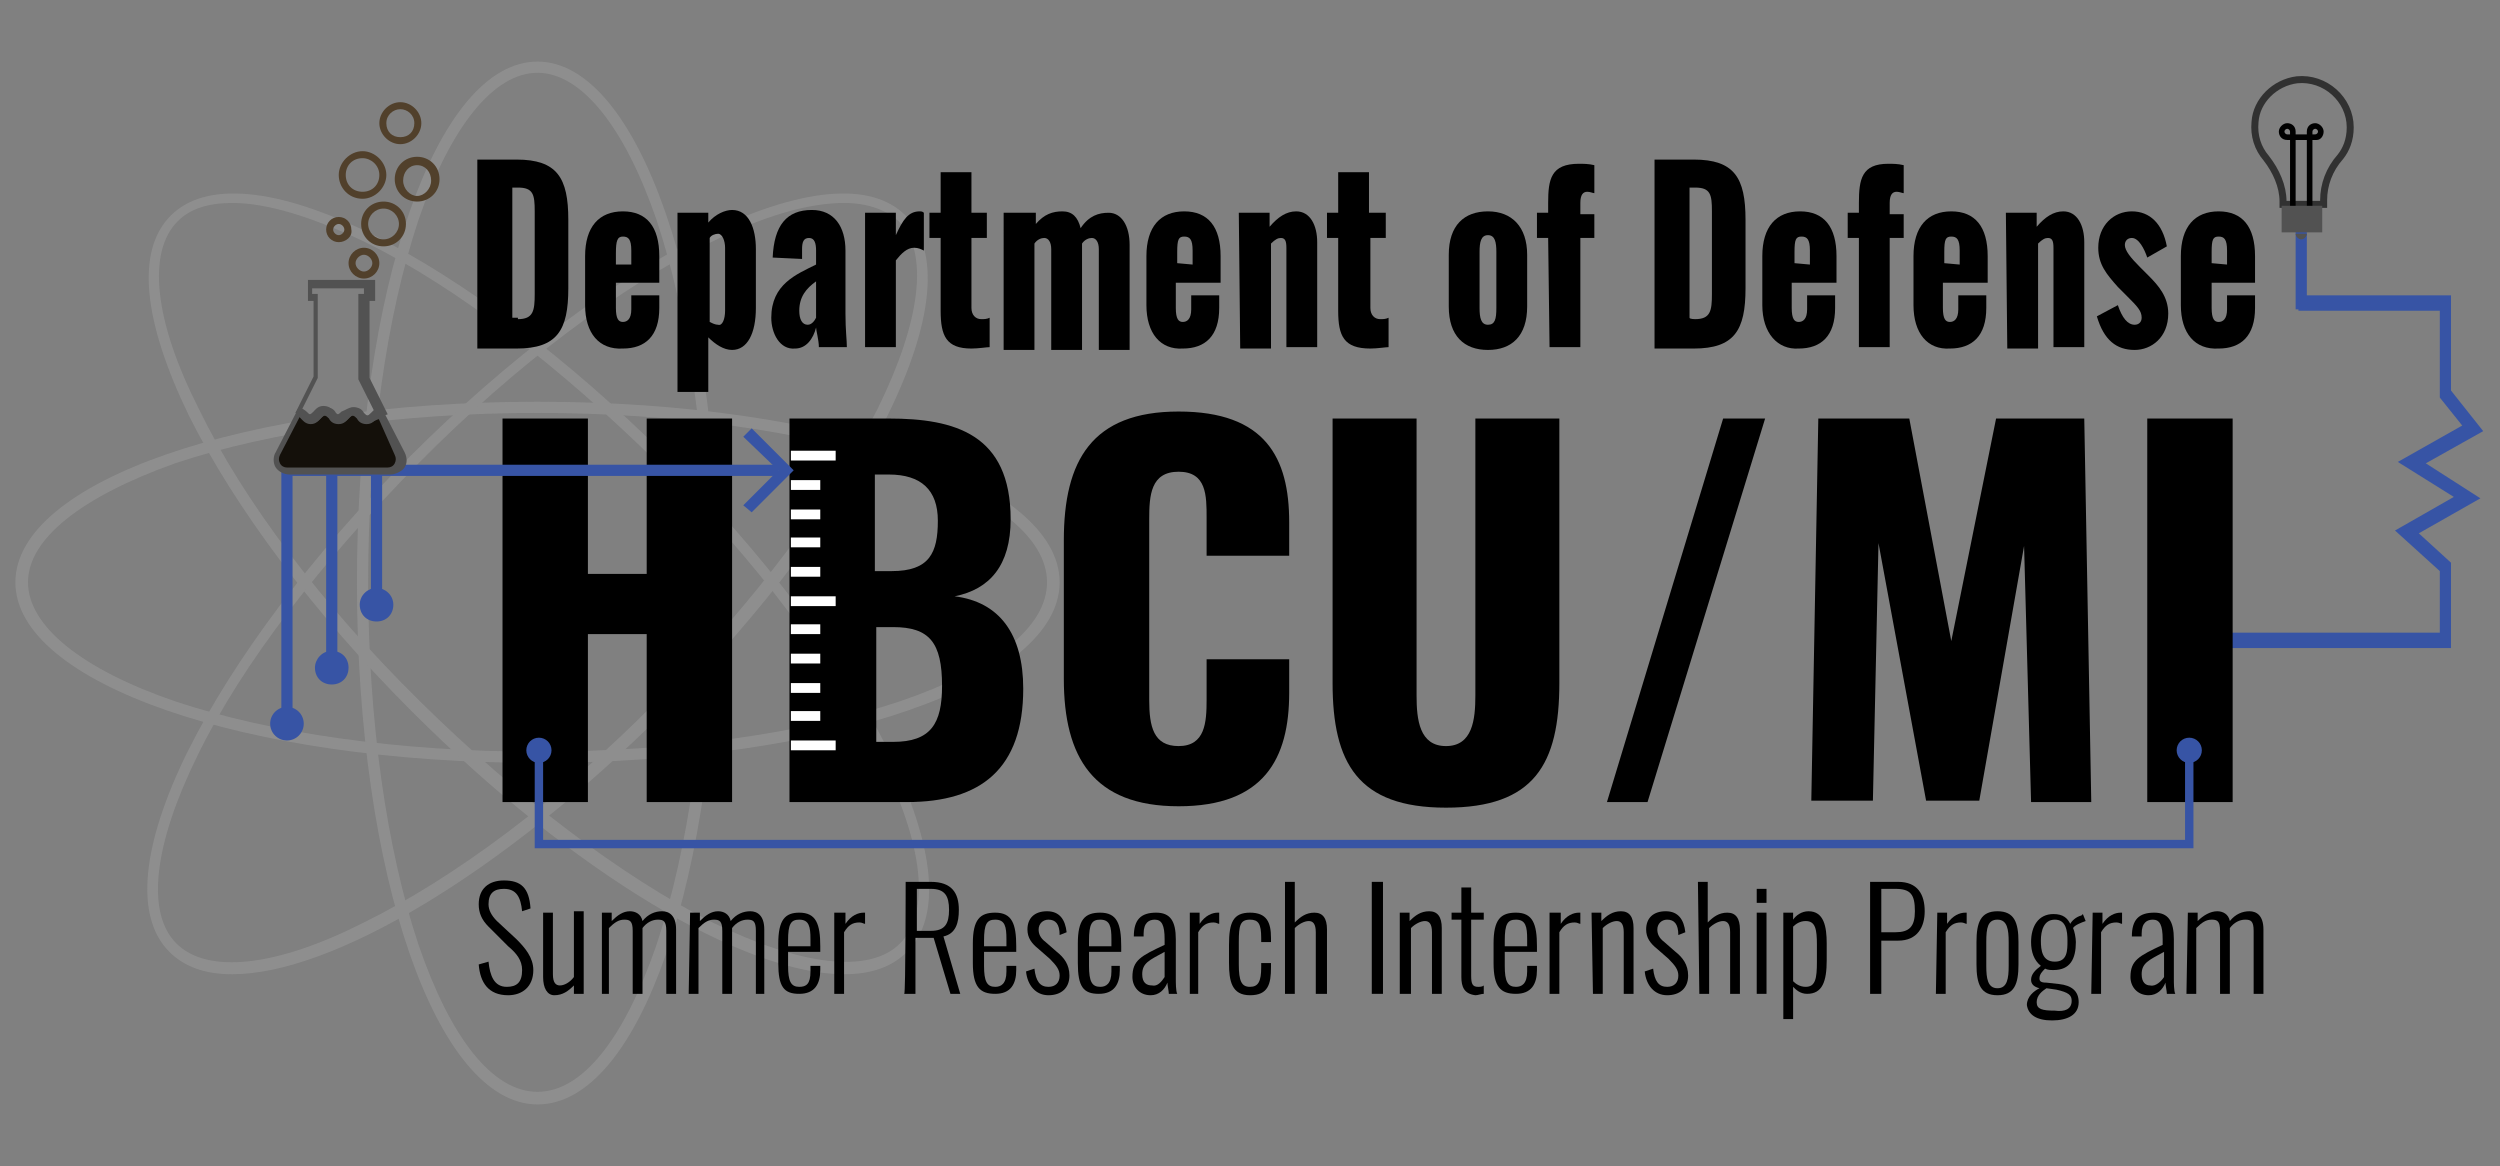 <?xml version="1.0" encoding="utf-8"?>
<!-- Generator: Adobe Illustrator 28.1.0, SVG Export Plug-In . SVG Version: 6.00 Build 0)  -->
<svg version="1.1" id="Layer_1" xmlns="http://www.w3.org/2000/svg" xmlns:xlink="http://www.w3.org/1999/xlink" x="0px" y="0px"
	 viewBox="0 0 178.6 83.3" style="enable-background:new 0 0 178.6 83.3;" xml:space="preserve">
<rect x="0" y="0" width="178.6" height="83.3" fill="#808080" stroke="none"/>
<style type="text/css">
	.st0{fill:#8E8E8E;}
	.st1{fill:#3754A5;}
	.st2{fill:none;stroke:#313131;stroke-width:0.5;stroke-miterlimit:10;}
	.st3{fill:#525252;}
	.st4{fill:#51402B;}
	.st5{fill:#FFFFFF;}
	.st6{fill:#14100A;}
</style>
<g>
	<path class="st0" d="M38.4,78.9c-7.2,0-12.9-16.4-12.9-37.3S31.2,4.4,38.4,4.4s12.9,16.4,12.9,37.3S45.7,78.9,38.4,78.9L38.4,78.9z
		 M38.4,5.2c-3.1,0-6.2,3.8-8.5,10.5c-2.3,6.9-3.6,16.1-3.6,25.9s1.3,19,3.6,25.9c2.3,6.7,5.3,10.5,8.5,10.5s6.2-3.8,8.5-10.5
		c2.3-6.9,3.6-16.1,3.6-25.9s-1.3-19-3.6-25.9C44.6,9,41.5,5.2,38.4,5.2z"/>
	<path class="st0" d="M38.4,54.5c-20.9,0-37.3-5.7-37.3-12.9s16.4-12.9,37.3-12.9s37.3,5.7,37.3,12.9S59.3,54.5,38.4,54.5z
		 M38.4,29.5c-9.8,0-19,1.3-25.9,3.6C5.8,35.5,2,38.5,2,41.6s3.8,6.2,10.5,8.5c6.9,2.3,16.1,3.6,25.9,3.6s19-1.3,25.9-3.6
		c6.7-2.3,10.5-5.3,10.5-8.5s-3.8-6.2-10.5-8.5C57.5,30.8,48.2,29.5,38.4,29.5z"/>
	<path class="st0" d="M60.3,69.6c-7.1,0-19.3-7.2-30.9-18.8c-7-7-12.6-14.5-15.9-21.1c-3.3-6.8-3.8-11.8-1.3-14.3s7.6-2,14.3,1.3
		c6.6,3.3,14.1,8.9,21.1,15.9S60.2,47,63.5,53.7c3.3,6.8,3.8,11.8,1.3,14.3C63.7,69.1,62.2,69.6,60.3,69.6z M16.6,14.5
		c-1.7,0-3,0.4-3.9,1.3c-2.2,2.2-1.7,7.1,1.5,13.4c3.2,6.6,8.8,14,15.8,20.9s14.4,12.5,20.9,15.8c6.3,3.1,11.2,3.7,13.4,1.5
		c2.2-2.2,1.7-7.1-1.5-13.4c-3.2-6.5-8.8-14-15.8-20.9S32.6,20.5,26.1,17.3C22.3,15.5,19.1,14.5,16.6,14.5z"/>
	<path class="st0" d="M16.6,69.6c-1.9,0-3.4-0.5-4.5-1.6c-2.5-2.5-2-7.6,1.3-14.3c3.3-6.6,8.9-14.1,15.9-21.1l0.3,0.3l-0.3-0.3
		c7-7,14.5-12.6,21.1-15.9c6.8-3.3,11.8-3.8,14.3-1.3s2,7.6-1.3,14.3c-3.3,6.6-8.9,14.1-15.9,21.1C35.9,62.4,23.7,69.6,16.6,69.6z
		 M60.3,14.5c-2.5,0-5.7,0.9-9.5,2.8c-6.5,3.2-14,8.8-20.9,15.8S17.3,47.4,14.1,54c-3.1,6.3-3.7,11.2-1.5,13.4
		c2.2,2.2,7.1,1.7,13.4-1.5c6.5-3.2,14-8.8,20.9-15.8s12.5-14.4,15.8-20.9c3.1-6.3,3.7-11.2,1.5-13.4C63.3,15,62,14.5,60.3,14.5z"/>
</g>
<polygon class="st1" points="175.1,21.1 164.2,21.1 164.2,22.2 174.3,22.2 174.3,28.4 175.9,30.4 171.3,33 175.3,35.5 171.1,37.9 
	174.3,40.8 174.3,45.2 158.8,45.2 157.5,46.3 175.1,46.3 175.1,40.2 172.8,38.1 177.2,35.6 173.3,33.1 177.4,30.8 175.1,27.9 "/>
<g>
	<rect x="164" y="16.3" class="st1" width="0.8" height="5.8"/>
	<g>
		<path class="st2" d="M167.9,9.1c0-2-1.8-3.6-3.8-3.4c-1.6,0.2-2.9,1.5-3,3c-0.1,1,0.2,1.9,0.8,2.6c0.7,0.9,1.2,2,1.2,3.1v0.2h2.9
			v-0.3c0-1.1,0.4-2.2,1.2-3.1C167.6,10.7,167.9,10,167.9,9.1L167.9,9.1z"/>
		<rect x="163" y="14.7" class="st3" width="2.9" height="1.9"/>
		<path class="st3" d="M164.8,16.7c0,0.2-0.2,0.4-0.4,0.4s-0.4-0.2-0.4-0.4H164.8L164.8,16.7z"/>
		<g>
			<path d="M163.8,10h-0.4c-0.4,0-0.6-0.3-0.6-0.6s0.3-0.6,0.6-0.6S164,9,164,9.4v0.4L163.8,10z M163.4,9.2c-0.1,0-0.2,0.1-0.2,0.2
				s0.1,0.2,0.2,0.2h0.2V9.4C163.6,9.3,163.5,9.2,163.4,9.2z"/>
			<path d="M165.5,10H165l-0.2-0.2V9.4c0-0.4,0.3-0.6,0.6-0.6s0.6,0.3,0.6,0.6S165.8,10,165.5,10z M165.2,9.6h0.2
				c0.1,0,0.2-0.1,0.2-0.2s-0.1-0.2-0.2-0.2s-0.2,0.1-0.2,0.2V9.6z"/>
			<polygon points="165.2,14.7 164.8,14.7 164.8,10 164,10 164,14.7 163.6,14.7 163.6,9.8 163.8,9.6 165,9.6 165.2,9.8 			"/>
		</g>
	</g>
</g>
<g>
	<path class="st4" d="M26,19.9c-0.6,0-1.1-0.5-1.1-1.1s0.5-1.1,1.1-1.1s1.1,0.5,1.1,1.1S26.6,19.9,26,19.9z M26,18.2
		c-0.3,0-0.6,0.3-0.6,0.6s0.3,0.6,0.6,0.6s0.6-0.3,0.6-0.6S26.3,18.2,26,18.2z"/>
	<path class="st4" d="M27.4,17.6c-0.9,0-1.6-0.7-1.6-1.6s0.7-1.6,1.6-1.6S29,15.1,29,16S28.3,17.6,27.4,17.6z M27.4,14.9
		c-0.6,0-1.1,0.5-1.1,1.1s0.5,1.1,1.1,1.1s1.1-0.5,1.1-1.1S28,14.9,27.4,14.9z"/>
	<path class="st4" d="M24.2,17.3c-0.5,0-0.9-0.4-0.9-0.9s0.4-0.9,0.9-0.9s0.9,0.4,0.9,0.9C25.2,16.9,24.7,17.3,24.2,17.3z M24.2,16
		c-0.2,0-0.4,0.2-0.4,0.4s0.2,0.4,0.4,0.4s0.4-0.2,0.4-0.4S24.4,16,24.2,16z"/>
	<path class="st4" d="M25.9,14.2c-1,0-1.7-0.8-1.7-1.7s0.8-1.7,1.7-1.7s1.7,0.8,1.7,1.7S26.8,14.2,25.9,14.2z M25.9,11.3
		c-0.7,0-1.2,0.5-1.2,1.2s0.5,1.2,1.2,1.2s1.2-0.5,1.2-1.2S26.5,11.3,25.9,11.3z"/>
	<path class="st4" d="M29.8,14.4c-0.9,0-1.6-0.7-1.6-1.6s0.7-1.6,1.6-1.6s1.6,0.7,1.6,1.6S30.7,14.4,29.8,14.4z M29.8,11.8
		c-0.6,0-1,0.5-1,1.1s0.5,1.1,1,1.1s1-0.5,1-1.1S30.4,11.8,29.8,11.8z"/>
	<path class="st4" d="M28.6,10.3c-0.8,0-1.5-0.7-1.5-1.5s0.7-1.5,1.5-1.5s1.5,0.7,1.5,1.5S29.4,10.3,28.6,10.3z M28.6,7.8
		c-0.5,0-1,0.4-1,1s0.4,1,1,1s1-0.4,1-1S29.1,7.8,28.6,7.8z"/>
</g>
<g>
	<path d="M34.2,68.9l0.7-0.2c0.1,1,0.4,1.8,1.3,1.8c0.7,0,1.1-0.3,1.1-1.2c0-0.7-0.4-1.2-1-1.7l-1.4-1.4c-0.5-0.5-0.7-1-0.7-1.6
		c0-1.1,0.7-1.7,1.8-1.7c1.2,0,1.8,0.5,1.9,2l-0.6,0.2c-0.1-1-0.4-1.6-1.3-1.6c-0.7,0-1.1,0.3-1.1,1.1c0,0.4,0.2,0.8,0.6,1.2
		l1.4,1.3c0.6,0.6,1.2,1.3,1.2,2.2c0,1.2-0.8,1.8-1.8,1.8C34.9,71.1,34.3,70.2,34.2,68.9L34.2,68.9z"/>
	<path d="M38.8,69.8v-4.6h0.7v4.4c0,0.6,0.2,0.8,0.5,0.8c0.3,0,0.7-0.2,1-0.6v-4.7h0.7V71h-0.7v-0.6c-0.4,0.4-0.8,0.7-1.4,0.7
		C39.1,71.1,38.8,70.6,38.8,69.8L38.8,69.8z"/>
	<path d="M43,65.2h0.7v0.6c0.4-0.4,0.8-0.7,1.3-0.7c0.4,0,0.8,0.2,0.9,0.7c0.4-0.5,0.9-0.7,1.4-0.7s1,0.3,1,1.3V71h-0.7v-4.5
		c0-0.7-0.2-0.8-0.6-0.8c-0.4,0-0.8,0.2-1.1,0.6c0,0.1,0,0.1,0,0.2V71h-0.7v-4.5c0-0.7-0.2-0.8-0.6-0.8s-0.7,0.2-1.1,0.6V71H43
		L43,65.2L43,65.2z"/>
	<path d="M49.3,65.2H50v0.6c0.4-0.4,0.8-0.7,1.3-0.7c0.4,0,0.8,0.2,0.9,0.7c0.4-0.5,0.9-0.7,1.4-0.7s1,0.3,1,1.3V71H54v-4.5
		c0-0.7-0.2-0.8-0.6-0.8c-0.4,0-0.8,0.2-1.1,0.6c0,0.1,0,0.1,0,0.2V71h-0.7v-4.5c0-0.7-0.2-0.8-0.6-0.8s-0.7,0.2-1.1,0.6V71h-0.7
		L49.3,65.2L49.3,65.2z"/>
	<path d="M55.6,68.8v-1.4c0-1.7,0.5-2.2,1.5-2.2c1.2,0,1.5,0.8,1.5,2.4V68h-2.3v1c0,1.1,0.2,1.5,0.8,1.5c0.5,0,0.8-0.2,0.8-1.1V69
		h0.7v0.3c0,1-0.4,1.7-1.5,1.7S55.6,70.5,55.6,68.8L55.6,68.8z M57.9,67.6v-0.5c0-0.9-0.1-1.4-0.8-1.4c-0.6,0-0.8,0.3-0.8,1.5v0.4
		L57.9,67.6L57.9,67.6z"/>
	<path d="M59.7,65.2h0.7V66c0.4-0.6,0.9-0.8,1.3-0.8c0,0,0.1,0,0.1,0V66c-0.1,0-0.2-0.1-0.4-0.1c-0.5,0-0.8,0.2-1.1,0.7V71h-0.7
		V65.2L59.7,65.2z"/>
	<path d="M64.7,63h1.8c1.5,0,2,0.8,2,2c0,0.9-0.2,1.7-1.1,1.9l1.2,4.1h-0.7L66.7,67h-1.3V71h-0.8C64.7,71,64.7,62.9,64.7,63z
		 M66.5,66.5c1,0,1.3-0.5,1.3-1.5s-0.3-1.5-1.3-1.5h-1v3L66.5,66.5L66.5,66.5z"/>
	<path d="M69.5,68.8v-1.4c0-1.7,0.5-2.2,1.6-2.2c1.2,0,1.5,0.8,1.5,2.4V68h-2.3v1c0,1.1,0.2,1.5,0.8,1.5c0.4,0,0.8-0.2,0.8-1.1V69
		h0.7v0.3c0,1-0.4,1.7-1.5,1.7S69.5,70.5,69.5,68.8L69.5,68.8z M71.9,67.6v-0.5c0-0.9-0.1-1.4-0.8-1.4c-0.6,0-0.8,0.3-0.8,1.5v0.4
		L71.9,67.6L71.9,67.6z"/>
	<path d="M73.3,69.4l0.6-0.2c0.1,0.9,0.4,1.3,1,1.3c0.5,0,0.8-0.3,0.8-0.8c0-0.4-0.2-0.7-0.7-1.2l-0.8-0.7c-0.5-0.4-0.8-0.8-0.8-1.4
		c0-0.8,0.5-1.3,1.4-1.3c0.9,0,1.3,0.6,1.4,1.5l-0.5,0.2c0-0.8-0.3-1.1-0.8-1.1c-0.4,0-0.7,0.3-0.7,0.7c0,0.3,0.1,0.6,0.5,0.9
		l0.8,0.7c0.5,0.4,0.9,0.9,0.9,1.7c0,0.9-0.6,1.4-1.5,1.4S73.4,70.4,73.3,69.4L73.3,69.4z"/>
	<path d="M77,68.8v-1.4c0-1.7,0.5-2.2,1.6-2.2c1.2,0,1.5,0.8,1.5,2.4V68h-2.3v1c0,1.1,0.2,1.5,0.8,1.5c0.4,0,0.8-0.2,0.8-1.1V69H80
		v0.3c0,1-0.4,1.7-1.5,1.7S77,70.5,77,68.8L77,68.8z M79.4,67.6v-0.5c0-0.9-0.1-1.4-0.8-1.4c-0.6,0-0.8,0.3-0.8,1.5v0.4L79.4,67.6
		L79.4,67.6z"/>
	<path d="M80.9,69.8c0-1.2,0.6-1.5,2.3-2.3v-0.4c0-1-0.2-1.4-0.7-1.4c-0.4,0-0.8,0.2-0.8,1v0.2H81c0-1.2,0.5-1.7,1.6-1.7
		c1,0,1.4,0.6,1.4,1.9v2.8c0,0.3,0,0.9,0.1,1.1h-0.6c0-0.2-0.1-0.6-0.1-0.8c-0.2,0.5-0.6,0.9-1.2,0.9C81.4,71.1,80.9,70.5,80.9,69.8
		L80.9,69.8z M83.2,69.8V68c-1.1,0.6-1.6,0.8-1.6,1.6c0,0.6,0.3,0.8,0.7,0.8C82.7,70.5,83,70.1,83.2,69.8z"/>
	<path d="M85,65.2h0.7V66c0.4-0.6,0.9-0.8,1.3-0.8c0,0,0.1,0,0.1,0V66c-0.1,0-0.2-0.1-0.4-0.1c-0.5,0-0.8,0.2-1.1,0.7V71H85V65.2
		L85,65.2z"/>
	<path d="M87.8,68.8v-1.3c0-1.6,0.3-2.3,1.5-2.3s1.5,0.7,1.5,1.8v0.3h-0.7V67c0-1-0.2-1.3-0.8-1.3c-0.7,0-0.8,0.4-0.8,1.6v1.6
		c0,1.2,0.2,1.6,0.8,1.6s0.8-0.4,0.8-1.4v-0.3h0.7v0.3c0,1.2-0.2,2-1.5,2C88,71.1,87.8,70.1,87.8,68.8L87.8,68.8z"/>
	<path d="M91.8,63h0.7v2.9c0.4-0.4,0.8-0.7,1.4-0.7s0.9,0.4,0.9,1.2V71H94v-4.4c0-0.6-0.2-0.8-0.5-0.8c-0.3,0-0.7,0.2-1,0.5V71h-0.7
		L91.8,63L91.8,63z"/>
	<path d="M98,63h0.8v8H98V63z"/>
	<path d="M100,65.2h0.7v0.6c0.4-0.4,0.8-0.7,1.4-0.7c0.6,0,0.9,0.4,0.9,1.2V71h-0.7v-4.4c0-0.6-0.2-0.8-0.5-0.8
		c-0.3,0-0.7,0.2-1,0.5V71H100L100,65.2L100,65.2z"/>
	<path d="M104.4,69.8v-4.1h-0.7v-0.5h0.7v-1.8h0.7v1.8h0.9v0.5h-0.9v4c0,0.6,0.1,0.8,0.5,0.8c0.1,0,0.3,0,0.4-0.1V71
		c-0.2,0-0.4,0.1-0.6,0.1C104.6,71,104.4,70.5,104.4,69.8L104.4,69.8z"/>
	<path d="M106.7,68.8v-1.4c0-1.7,0.5-2.2,1.6-2.2c1.2,0,1.5,0.8,1.5,2.4V68h-2.3v1c0,1.1,0.2,1.5,0.8,1.5c0.4,0,0.8-0.2,0.8-1.1V69
		h0.7v0.3c0,1-0.4,1.7-1.5,1.7S106.7,70.5,106.7,68.8L106.7,68.8z M109.1,67.6v-0.5c0-0.9-0.1-1.4-0.8-1.4c-0.6,0-0.8,0.3-0.8,1.5
		v0.4L109.1,67.6L109.1,67.6z"/>
	<path d="M110.8,65.2h0.7V66c0.4-0.6,0.9-0.8,1.3-0.8c0,0,0.1,0,0.1,0V66c-0.1,0-0.2-0.1-0.4-0.1c-0.5,0-0.8,0.2-1.1,0.7V71h-0.7
		V65.2L110.8,65.2z"/>
	<path d="M113.7,65.2h0.7v0.6c0.4-0.4,0.8-0.7,1.4-0.7c0.6,0,0.9,0.4,0.9,1.2V71H116v-4.4c0-0.6-0.2-0.8-0.5-0.8
		c-0.3,0-0.7,0.2-1,0.5V71h-0.7L113.7,65.2L113.7,65.2z"/>
	<path d="M117.5,69.4l0.6-0.2c0.1,0.9,0.4,1.3,1,1.3c0.5,0,0.8-0.3,0.8-0.8c0-0.4-0.2-0.7-0.7-1.2l-0.8-0.7
		c-0.5-0.4-0.8-0.8-0.8-1.4c0-0.8,0.5-1.3,1.4-1.3c0.9,0,1.3,0.6,1.4,1.5l-0.5,0.2c0-0.8-0.3-1.1-0.8-1.1c-0.4,0-0.7,0.3-0.7,0.7
		c0,0.3,0.1,0.6,0.5,0.9l0.8,0.7c0.5,0.4,0.9,0.9,0.9,1.7c0,0.9-0.6,1.4-1.5,1.4S117.6,70.4,117.5,69.4L117.5,69.4z"/>
	<path d="M121.3,63h0.7v2.9c0.4-0.4,0.8-0.7,1.4-0.7s0.9,0.4,0.9,1.2V71h-0.7v-4.4c0-0.6-0.2-0.8-0.5-0.8c-0.3,0-0.7,0.2-1,0.5V71
		h-0.7L121.3,63L121.3,63z"/>
	<path d="M125.5,63.5h0.7v1h-0.7V63.5z M125.5,65.2h0.7V71h-0.7V65.2z"/>
	<path d="M127.4,65.2h0.7v0.5c0.2-0.3,0.6-0.6,1.1-0.6c1.1,0,1.3,1.1,1.3,2.3v1.2c0,1.5-0.3,2.4-1.4,2.4c-0.5,0-0.8-0.3-1-0.5v2.3
		h-0.7V65.2L127.4,65.2z M129.8,68.7v-1.2c0-1.1-0.1-1.7-0.8-1.7c-0.4,0-0.7,0.2-0.9,0.4v3.9c0.2,0.2,0.5,0.4,0.9,0.4
		C129.7,70.5,129.8,69.9,129.8,68.7L129.8,68.7z"/>
	<path d="M133.7,63h1.9c1.4,0,1.9,0.9,1.9,2.1c0,1.1-0.5,2.1-1.9,2.1h-1.2V71h-0.8V63z M135.4,66.6c1,0,1.4-0.4,1.4-1.5
		c0-1.2-0.3-1.6-1.4-1.6h-1v3.1H135.4z"/>
	<path d="M138.4,65.2h0.7V66c0.4-0.6,0.9-0.8,1.3-0.8c0,0,0.1,0,0.1,0V66c-0.1,0-0.2-0.1-0.4-0.1c-0.5,0-0.8,0.2-1.1,0.7V71h-0.7
		L138.4,65.2L138.4,65.2z"/>
	<path d="M141.2,68.9v-1.6c0-1.4,0.3-2.2,1.5-2.2s1.5,0.8,1.5,2.2v1.6c0,1.4-0.3,2.2-1.5,2.2S141.2,70.3,141.2,68.9z M143.5,69v-1.7
		c0-0.9-0.1-1.6-0.8-1.6s-0.8,0.6-0.8,1.6V69c0,0.9,0.1,1.6,0.8,1.6S143.5,69.9,143.5,69z"/>
	<path d="M144.8,71.8c0-0.6,0.5-1,0.9-1.2c-0.4-0.1-0.6-0.3-0.6-0.6c0-0.4,0.3-0.7,0.7-1c-0.5-0.4-0.7-1-0.7-1.7c0-1.1,0.5-2,1.6-2
		c0.7,0,1,0.3,1.2,0.7c0.1-0.2,0.4-0.5,0.8-0.6l0.1-0.1l0.2,0.5c-0.3,0.1-0.8,0.3-0.9,0.5c0.1,0.2,0.2,0.7,0.2,1c0,1.2-0.4,2-1.6,2
		c-0.2,0-0.4,0-0.6-0.1c-0.2,0.2-0.4,0.4-0.4,0.7c0,0.2,0.1,0.3,0.5,0.3l0.9,0.1c0.9,0.1,1.4,0.5,1.4,1.3c0,0.9-0.8,1.3-1.9,1.3
		S144.9,72.5,144.8,71.8L144.8,71.8z M148,71.5c0-0.4-0.2-0.6-1.1-0.8l-0.7-0.1c-0.3,0.2-0.7,0.5-0.7,1s0.4,0.6,1.3,0.6
		C147.5,72.3,148,72.1,148,71.5L148,71.5z M147.7,67.2c0-0.7-0.1-1.5-0.9-1.5s-1,0.8-1,1.5s0.1,1.5,1,1.5S147.7,67.9,147.7,67.2z"/>
	<path d="M149.5,65.2h0.7V66c0.4-0.6,0.9-0.8,1.3-0.8c0,0,0.1,0,0.1,0V66c-0.1,0-0.2-0.1-0.4-0.1c-0.5,0-0.8,0.2-1.1,0.7V71h-0.7
		L149.5,65.2L149.5,65.2z"/>
	<path d="M152.2,69.8c0-1.2,0.6-1.5,2.3-2.3v-0.4c0-1-0.2-1.4-0.7-1.4c-0.4,0-0.8,0.2-0.8,1v0.2h-0.7c0-1.2,0.5-1.7,1.6-1.7
		c1,0,1.4,0.6,1.4,1.9v2.8c0,0.3,0,0.9,0.1,1.1h-0.6c0-0.2-0.1-0.6-0.1-0.8c-0.2,0.5-0.6,0.9-1.2,0.9
		C152.7,71.1,152.2,70.5,152.2,69.8L152.2,69.8z M154.6,69.8V68c-1.1,0.6-1.6,0.8-1.6,1.6c0,0.6,0.3,0.8,0.6,0.8
		C154,70.5,154.4,70.1,154.6,69.8L154.6,69.8z"/>
	<path d="M156.3,65.2h0.7v0.6c0.4-0.4,0.9-0.7,1.4-0.7c0.4,0,0.8,0.2,0.9,0.7c0.4-0.5,0.9-0.7,1.4-0.7s1,0.3,1,1.3V71H161v-4.5
		c0-0.7-0.2-0.8-0.6-0.8c-0.4,0-0.8,0.2-1.1,0.6c0,0.1,0,0.1,0,0.2V71h-0.7v-4.5c0-0.7-0.2-0.8-0.6-0.8s-0.7,0.2-1.1,0.6V71h-0.7
		L156.3,65.2L156.3,65.2z"/>
</g>
<g>
	<path d="M34.1,11.4h2.8c2.9,0,3.7,1.3,3.7,4.3v4.9c0,3-0.8,4.3-3.7,4.3h-2.8V11.4z M37,22.8c1.1,0,1.2-0.6,1.2-1.8v-5.9
		c0-1.2-0.1-1.7-1.2-1.7h-0.4v9.3H37z"/>
	<path d="M41.8,21.8v-3.5c0-2.1,1-3.2,2.7-3.2s2.6,1.1,2.6,3.2v1.9H44V22c0,0.8,0.2,1,0.5,1s0.6-0.2,0.6-0.9v-1h2v0.9
		c0,2-1,2.9-2.6,2.9C42.8,25,41.8,23.8,41.8,21.8L41.8,21.8z M45.1,18.9v-1c0-0.8-0.2-1-0.6-1S44,17.2,44,18.1v0.8L45.1,18.9
		L45.1,18.9z"/>
	<path d="M48.4,15.2h2.2v0.7c0.5-0.6,1.2-0.9,1.7-0.9c1.2,0,1.7,1.3,1.7,2.8V22c0,1.8-0.6,3-1.7,3c-0.6,0-1.2-0.4-1.7-0.9V28h-2.2
		L48.4,15.2L48.4,15.2z M51.8,22.2v-4.5c0-0.5-0.2-1-0.5-1c-0.2,0-0.5,0.1-0.6,0.3v6c0.2,0.1,0.4,0.2,0.6,0.2
		C51.6,23.3,51.8,22.8,51.8,22.2L51.8,22.2z"/>
	<path d="M55.1,22.7c0-2.4,1.8-3.1,3.2-3.8v-1c0-0.5-0.1-0.9-0.5-0.9s-0.5,0.3-0.5,0.8l0,0.7l-2.1-0.1c0.1-2.3,1-3.4,2.8-3.4
		c1.6,0,2.4,1.2,2.4,2.9v4.5c0,1.2,0.1,1.9,0.1,2.4h-2c0-0.5-0.2-1.2-0.2-1.4c-0.2,0.8-0.7,1.5-1.5,1.5C55.7,25,55.1,23.8,55.1,22.7
		L55.1,22.7z M58.3,22.7v-2.6c-0.7,0.5-1.2,1.1-1.2,2.1c0,0.6,0.2,1,0.6,1C58,23.2,58.2,22.9,58.3,22.7z"/>
	<path d="M61.8,15.2H64v1.6c0.5-1.1,0.9-1.7,1.7-1.7c0.1,0,0.2,0,0.3,0.1v2.7c-0.2-0.1-0.4-0.2-0.7-0.2c-0.5,0-0.9,0.4-1.3,0.9v6.2
		h-2.2C61.8,24.8,61.8,15.2,61.8,15.2z"/>
	<path d="M67.2,22.2V17h-0.8v-1.8h0.8v-2.9h2.2v2.9h1.1V17h-1.1v5c0,0.5,0.3,0.8,0.7,0.8c0.2,0,0.4,0,0.6-0.1v2.1
		c-0.2,0-0.8,0.1-1.3,0.1C67.6,24.9,67.2,24,67.2,22.2z"/>
	<path d="M71.8,15.2H74V16c0.6-0.7,1.2-0.9,1.9-0.9s1.1,0.4,1.3,1.2c0.6-0.9,1.3-1.1,2-1.1c0.9,0,1.5,0.9,1.5,2.3v7.5h-2.2v-7.2
		c0-0.5-0.2-0.8-0.5-0.8c-0.2,0-0.5,0.1-0.7,0.4v7.6h-2.2v-7.2c0-0.5-0.2-0.8-0.5-0.8c-0.2,0-0.5,0.1-0.7,0.4v7.6h-2.2V15.2z"/>
	<path d="M81.9,21.8v-3.5c0-2.1,1-3.2,2.7-3.2s2.6,1.1,2.6,3.2v1.9h-3.2V22c0,0.8,0.2,1,0.5,1s0.6-0.2,0.6-0.9v-1h2v0.9
		c0,2-1,2.9-2.6,2.9C82.9,25,81.9,23.8,81.9,21.8L81.9,21.8z M85.2,18.9v-1c0-0.8-0.2-1-0.6-1s-0.5,0.2-0.5,1.1v0.8L85.2,18.9
		L85.2,18.9z"/>
	<path d="M88.5,15.2h2.2v1c0.6-0.7,1.2-1.1,1.9-1.1c1,0,1.5,1,1.5,2.2v7.5h-2.2v-7.1c0-0.5-0.1-0.7-0.4-0.7c-0.2,0-0.4,0.1-0.7,0.4
		v7.5h-2.2L88.5,15.2L88.5,15.2z"/>
	<path d="M95.6,22.2V17h-0.8v-1.8h0.8v-2.9h2.2v2.9H99V17h-1.1v5c0,0.5,0.3,0.8,0.7,0.8c0.2,0,0.4,0,0.6-0.1v2.1
		c-0.2,0-0.8,0.1-1.3,0.1C96,24.9,95.6,24,95.6,22.2z"/>
	<path d="M103.5,21.9v-3.7c0-2.1,1.1-3.1,2.8-3.1s2.8,1.1,2.8,3.1v3.7c0,2.1-1.1,3.1-2.8,3.1S103.5,24,103.5,21.9z M106.9,22v-4
		c0-0.7-0.1-1.2-0.6-1.2s-0.6,0.5-0.6,1.2v4c0,0.7,0.1,1.2,0.6,1.2S106.9,22.8,106.9,22z"/>
	<path d="M110.6,17h-0.8v-1.8h0.8v-0.7c0-1.7,0.2-2.8,2.2-2.8c0.3,0,0.7,0,1.1,0.1v2c-0.1,0-0.3-0.1-0.5-0.1c-0.3,0-0.5,0.2-0.5,0.8
		v0.8h1V17h-1v7.8h-2.2L110.6,17L110.6,17z"/>
	<path d="M118.2,11.4h2.8c2.9,0,3.7,1.3,3.7,4.3v4.9c0,3-0.8,4.3-3.7,4.3h-2.8V11.4z M121.1,22.8c1.1,0,1.2-0.6,1.2-1.8v-5.9
		c0-1.2-0.1-1.7-1.2-1.7h-0.4v9.3C120.7,22.8,121.1,22.8,121.1,22.8z"/>
	<path d="M125.9,21.8v-3.5c0-2.1,1-3.2,2.7-3.2c1.7,0,2.6,1.1,2.6,3.2v1.9h-3.2V22c0,0.8,0.2,1,0.5,1s0.6-0.2,0.6-0.9v-1h2v0.9
		c0,2-1,2.9-2.6,2.9C127,25,125.9,23.8,125.9,21.8L125.9,21.8z M129.3,18.9v-1c0-0.8-0.2-1-0.6-1s-0.5,0.2-0.5,1.1v0.8L129.3,18.9
		L129.3,18.9z"/>
	<path d="M132.8,17h-0.8v-1.8h0.8v-0.7c0-1.7,0.2-2.8,2.1-2.8c0.3,0,0.7,0,1.1,0.1v2c-0.1,0-0.3-0.1-0.5-0.1c-0.3,0-0.5,0.2-0.5,0.8
		v0.8h1V17h-1v7.8h-2.2L132.8,17L132.8,17z"/>
	<path d="M136.7,21.8v-3.5c0-2.1,1-3.2,2.7-3.2s2.6,1.1,2.6,3.2v1.9h-3.2V22c0,0.8,0.2,1,0.5,1s0.6-0.2,0.6-0.9v-1h2v0.9
		c0,2-1,2.9-2.6,2.9C137.7,25,136.7,23.8,136.7,21.8L136.7,21.8z M140,18.9v-1c0-0.8-0.2-1-0.6-1s-0.5,0.2-0.5,1.1v0.8L140,18.9
		L140,18.9z"/>
	<path d="M143.3,15.2h2.2v1c0.6-0.7,1.2-1.1,1.9-1.1c1,0,1.5,1,1.5,2.2v7.5h-2.2v-7.1c0-0.5-0.1-0.7-0.4-0.7c-0.2,0-0.4,0.1-0.7,0.4
		v7.5h-2.2L143.3,15.2L143.3,15.2z"/>
	<path d="M149.8,22.6l1.5-0.8c0.3,0.9,0.7,1.4,1.2,1.4c0.3,0,0.5-0.2,0.5-0.5c0-0.5-0.3-0.8-1.1-1.6l-0.6-0.6
		c-0.8-0.9-1.4-1.6-1.4-2.8c0-1.6,1.1-2.6,2.4-2.6s2.2,0.9,2.5,2.5l-1.4,0.8c-0.2-0.6-0.6-1.4-1.1-1.4c-0.3,0-0.5,0.2-0.5,0.5
		c0,0.4,0.4,0.9,1.1,1.6l0.6,0.6c0.7,0.7,1.4,1.5,1.4,2.7c0,1.7-1.2,2.6-2.4,2.6C151.2,25,150.3,24.3,149.8,22.6L149.8,22.6z"/>
	<path d="M155.8,21.8v-3.5c0-2.1,1-3.2,2.7-3.2s2.6,1.1,2.6,3.2v1.9H158V22c0,0.8,0.2,1,0.5,1s0.6-0.2,0.6-0.9v-1h2v0.9
		c0,2-1,2.9-2.6,2.9C156.8,25,155.8,23.8,155.8,21.8L155.8,21.8z M159.1,18.9v-1c0-0.8-0.2-1-0.6-1s-0.5,0.2-0.5,1.1v0.8L159.1,18.9
		L159.1,18.9z"/>
</g>
<g>
	<path d="M35.9,29.9H42V41h4.2V29.9h6.1v27.4h-6.1v-12H42v12h-6.1V29.9z"/>
	<path d="M56.4,29.9h7.1c4.7,0,8.7,1.1,8.7,7.2c0,3.3-1.5,5-4,5.5c3.2,0.4,4.9,2.7,4.9,6.6c0,5.7-3,8.1-8.3,8.1h-8.4
		C56.4,57.3,56.4,29.9,56.4,29.9z M63.7,40.8c2.7,0,3.3-1.3,3.3-3.6c0-2.2-1.2-3.3-3.5-3.3h-1v6.9L63.7,40.8L63.7,40.8z M63.8,53
		c2.7,0,3.5-1.3,3.5-4c0-3.1-0.9-4.2-3.5-4.2h-1.2V53H63.8L63.8,53z"/>
	<path d="M76,48.5v-9.9c0-5.7,2-9.2,8.2-9.2s7.9,3.3,7.9,7.9v2.4h-5.9V37c0-1.6,0-3.3-2-3.3s-2.1,1.7-2.1,3.4V50
		c0,1.9,0.3,3.3,2.1,3.3c1.9,0,2-1.7,2-3.3v-2.9h5.9v2.4c0,4.7-1.8,8.1-7.9,8.1S76,54.1,76,48.5z"/>
	<path d="M95.2,48.8V29.9h6v19.8c0,1.7,0.2,3.6,2.1,3.6s2.1-1.9,2.1-3.6V29.9h6v18.9c0,5.8-1.8,8.9-8.1,8.9S95.2,54.5,95.2,48.8
		L95.2,48.8z"/>
	<path d="M123.1,29.9h3l-8.4,27.4h-2.9L123.1,29.9L123.1,29.9z"/>
	<path d="M129.9,29.9h6.5l3,15.9l3.2-15.9h6.3l0.5,27.4h-4.3L144.6,39l-3.2,18.2h-3.8l-3.4-18.4l-0.4,18.4h-4.4L129.9,29.9
		L129.9,29.9z"/>
	<path d="M153.4,29.9h6.1v27.4h-6.1V29.9z"/>
</g>
<g>
	<rect x="56.5" y="32.2" class="st5" width="3.2" height="0.7"/>
	<rect x="56.5" y="34.3" class="st5" width="2.1" height="0.7"/>
	<rect x="56.5" y="36.4" class="st5" width="2.1" height="0.7"/>
	<rect x="56.5" y="38.4" class="st5" width="2.1" height="0.7"/>
	<rect x="56.5" y="40.5" class="st5" width="2.1" height="0.7"/>
	<rect x="56.5" y="42.6" class="st5" width="3.2" height="0.7"/>
	<rect x="56.5" y="44.6" class="st5" width="2.1" height="0.7"/>
	<rect x="56.5" y="46.7" class="st5" width="2.1" height="0.7"/>
	<rect x="56.5" y="48.8" class="st5" width="2.1" height="0.7"/>
	<rect x="56.5" y="50.8" class="st5" width="2.1" height="0.7"/>
	<rect x="56.5" y="52.9" class="st5" width="3.2" height="0.7"/>
</g>
<rect x="20.4" y="33.2" class="st1" width="35.2" height="0.8"/>
<g>
	<rect x="20.1" y="32.2" class="st1" width="0.8" height="19.6"/>
	<circle class="st1" cx="20.5" cy="51.7" r="1.2"/>
</g>
<g>
	<rect x="23.3" y="33.5" class="st1" width="0.8" height="14.2"/>
	<path class="st1" d="M22.5,47.7c0,0.7,0.5,1.2,1.2,1.2s1.2-0.5,1.2-1.2s-0.5-1.2-1.2-1.2S22.5,47.1,22.5,47.7z"/>
</g>
<g>
	<rect x="26.5" y="33.5" class="st1" width="0.8" height="9.7"/>
	<path class="st1" d="M25.7,43.2c0,0.7,0.5,1.2,1.2,1.2s1.2-0.5,1.2-1.2S27.5,42,26.9,42S25.7,42.5,25.7,43.2z"/>
</g>
<g>
	<g>
		<path class="st6" d="M28.6,32.4l-1.5-3c-0.4,0.1-0.4,0.5-0.9,0.5c-0.5,0-0.5-0.5-1-0.5s-0.5,0.5-1,0.5s-0.5-0.5-1-0.5
			s-0.5,0.5-1,0.5c-0.5,0-0.5-0.4-0.9-0.5l-1.5,3c-0.3,0.6,0.1,1.3,0.8,1.3h7.2C28.5,33.6,28.9,33,28.6,32.4z"/>
		<path class="st3" d="M27.9,33.9h-7.2c-0.4,0-0.8-0.2-1-0.5c-0.2-0.3-0.2-0.8,0-1.1l1.6-3.1l0.2,0c0.2,0,0.4,0.2,0.5,0.3
			c0.1,0.1,0.2,0.2,0.3,0.2s0.2-0.1,0.3-0.2c0.1-0.1,0.3-0.4,0.7-0.4s0.6,0.2,0.7,0.4c0.1,0.1,0.2,0.2,0.3,0.2s0.2-0.1,0.3-0.2
			c0.1-0.1,0.3-0.4,0.7-0.4s0.6,0.2,0.7,0.4c0.1,0.1,0.2,0.2,0.3,0.2s0.2-0.1,0.3-0.2c0.1-0.1,0.3-0.3,0.5-0.3l0.2,0l1.6,3.1
			c0.2,0.4,0.2,0.8,0,1.1S28.2,33.9,27.9,33.9L27.9,33.9z M21.4,29.8L20,32.5c-0.1,0.2-0.1,0.4,0,0.6c0.1,0.2,0.3,0.3,0.5,0.3h7.2
			c0.2,0,0.4-0.1,0.5-0.3s0.1-0.4,0-0.6L27,29.8c0,0,0,0-0.1,0.1c-0.1,0.1-0.3,0.4-0.7,0.4s-0.6-0.2-0.7-0.4
			c-0.1-0.1-0.2-0.2-0.3-0.2s-0.2,0.1-0.3,0.2c-0.1,0.1-0.3,0.4-0.7,0.4s-0.6-0.2-0.7-0.4c-0.1-0.1-0.2-0.2-0.3-0.2
			s-0.2,0.1-0.3,0.2c-0.1,0.1-0.3,0.4-0.7,0.4S21.6,30,21.4,29.8C21.4,29.8,21.4,29.8,21.4,29.8L21.4,29.8z"/>
	</g>
	<path class="st3" d="M26.3,30.2c-0.4,0-0.6-0.2-0.7-0.4c-0.1-0.1-0.2-0.2-0.3-0.2s-0.2,0.1-0.3,0.2c-0.1,0.1-0.3,0.4-0.7,0.4
		s-0.6-0.2-0.7-0.4c-0.1-0.1-0.2-0.2-0.3-0.2s-0.2,0.1-0.3,0.2c-0.1,0.1-0.3,0.4-0.7,0.4s-0.6-0.2-0.7-0.4c-0.1-0.1-0.2-0.2-0.2-0.2
		l-0.3-0.1l1.3-2.6v-5.4h-0.4v-1.5h4.8v1.5h-0.4V27l1.3,2.6l-0.3,0.1c-0.1,0-0.1,0.1-0.2,0.2C26.8,30,26.6,30.2,26.3,30.2L26.3,30.2
		z M25.2,29.1c0.4,0,0.6,0.2,0.7,0.4c0.1,0.1,0.2,0.2,0.3,0.2s0.2-0.1,0.3-0.2c0.1-0.1,0.1-0.1,0.2-0.2l-1.1-2.2V21h0.4v-0.4h-3.7
		V21h0.4v6l-1.1,2.2c0.1,0.1,0.1,0.1,0.2,0.2c0.1,0.1,0.2,0.2,0.3,0.2s0.2-0.1,0.3-0.2c0.1-0.1,0.3-0.4,0.7-0.4s0.6,0.2,0.7,0.4
		c0.1,0.1,0.2,0.2,0.3,0.2s0.2-0.1,0.3-0.2C24.7,29.3,24.9,29.1,25.2,29.1L25.2,29.1z"/>
</g>
<polygon class="st1" points="53.7,36.6 53.1,36.1 55.6,33.6 53.1,31.2 53.7,30.6 56.7,33.6 "/>
<g>
	<polygon class="st1" points="156.7,60.6 38.2,60.6 38.2,53.6 38.8,53.6 38.8,60 156.1,60 156.1,53.6 156.7,53.6 	"/>
	<circle class="st1" cx="38.5" cy="53.6" r="0.9"/>
	<circle class="st1" cx="156.4" cy="53.6" r="0.9"/>
</g>
</svg>
